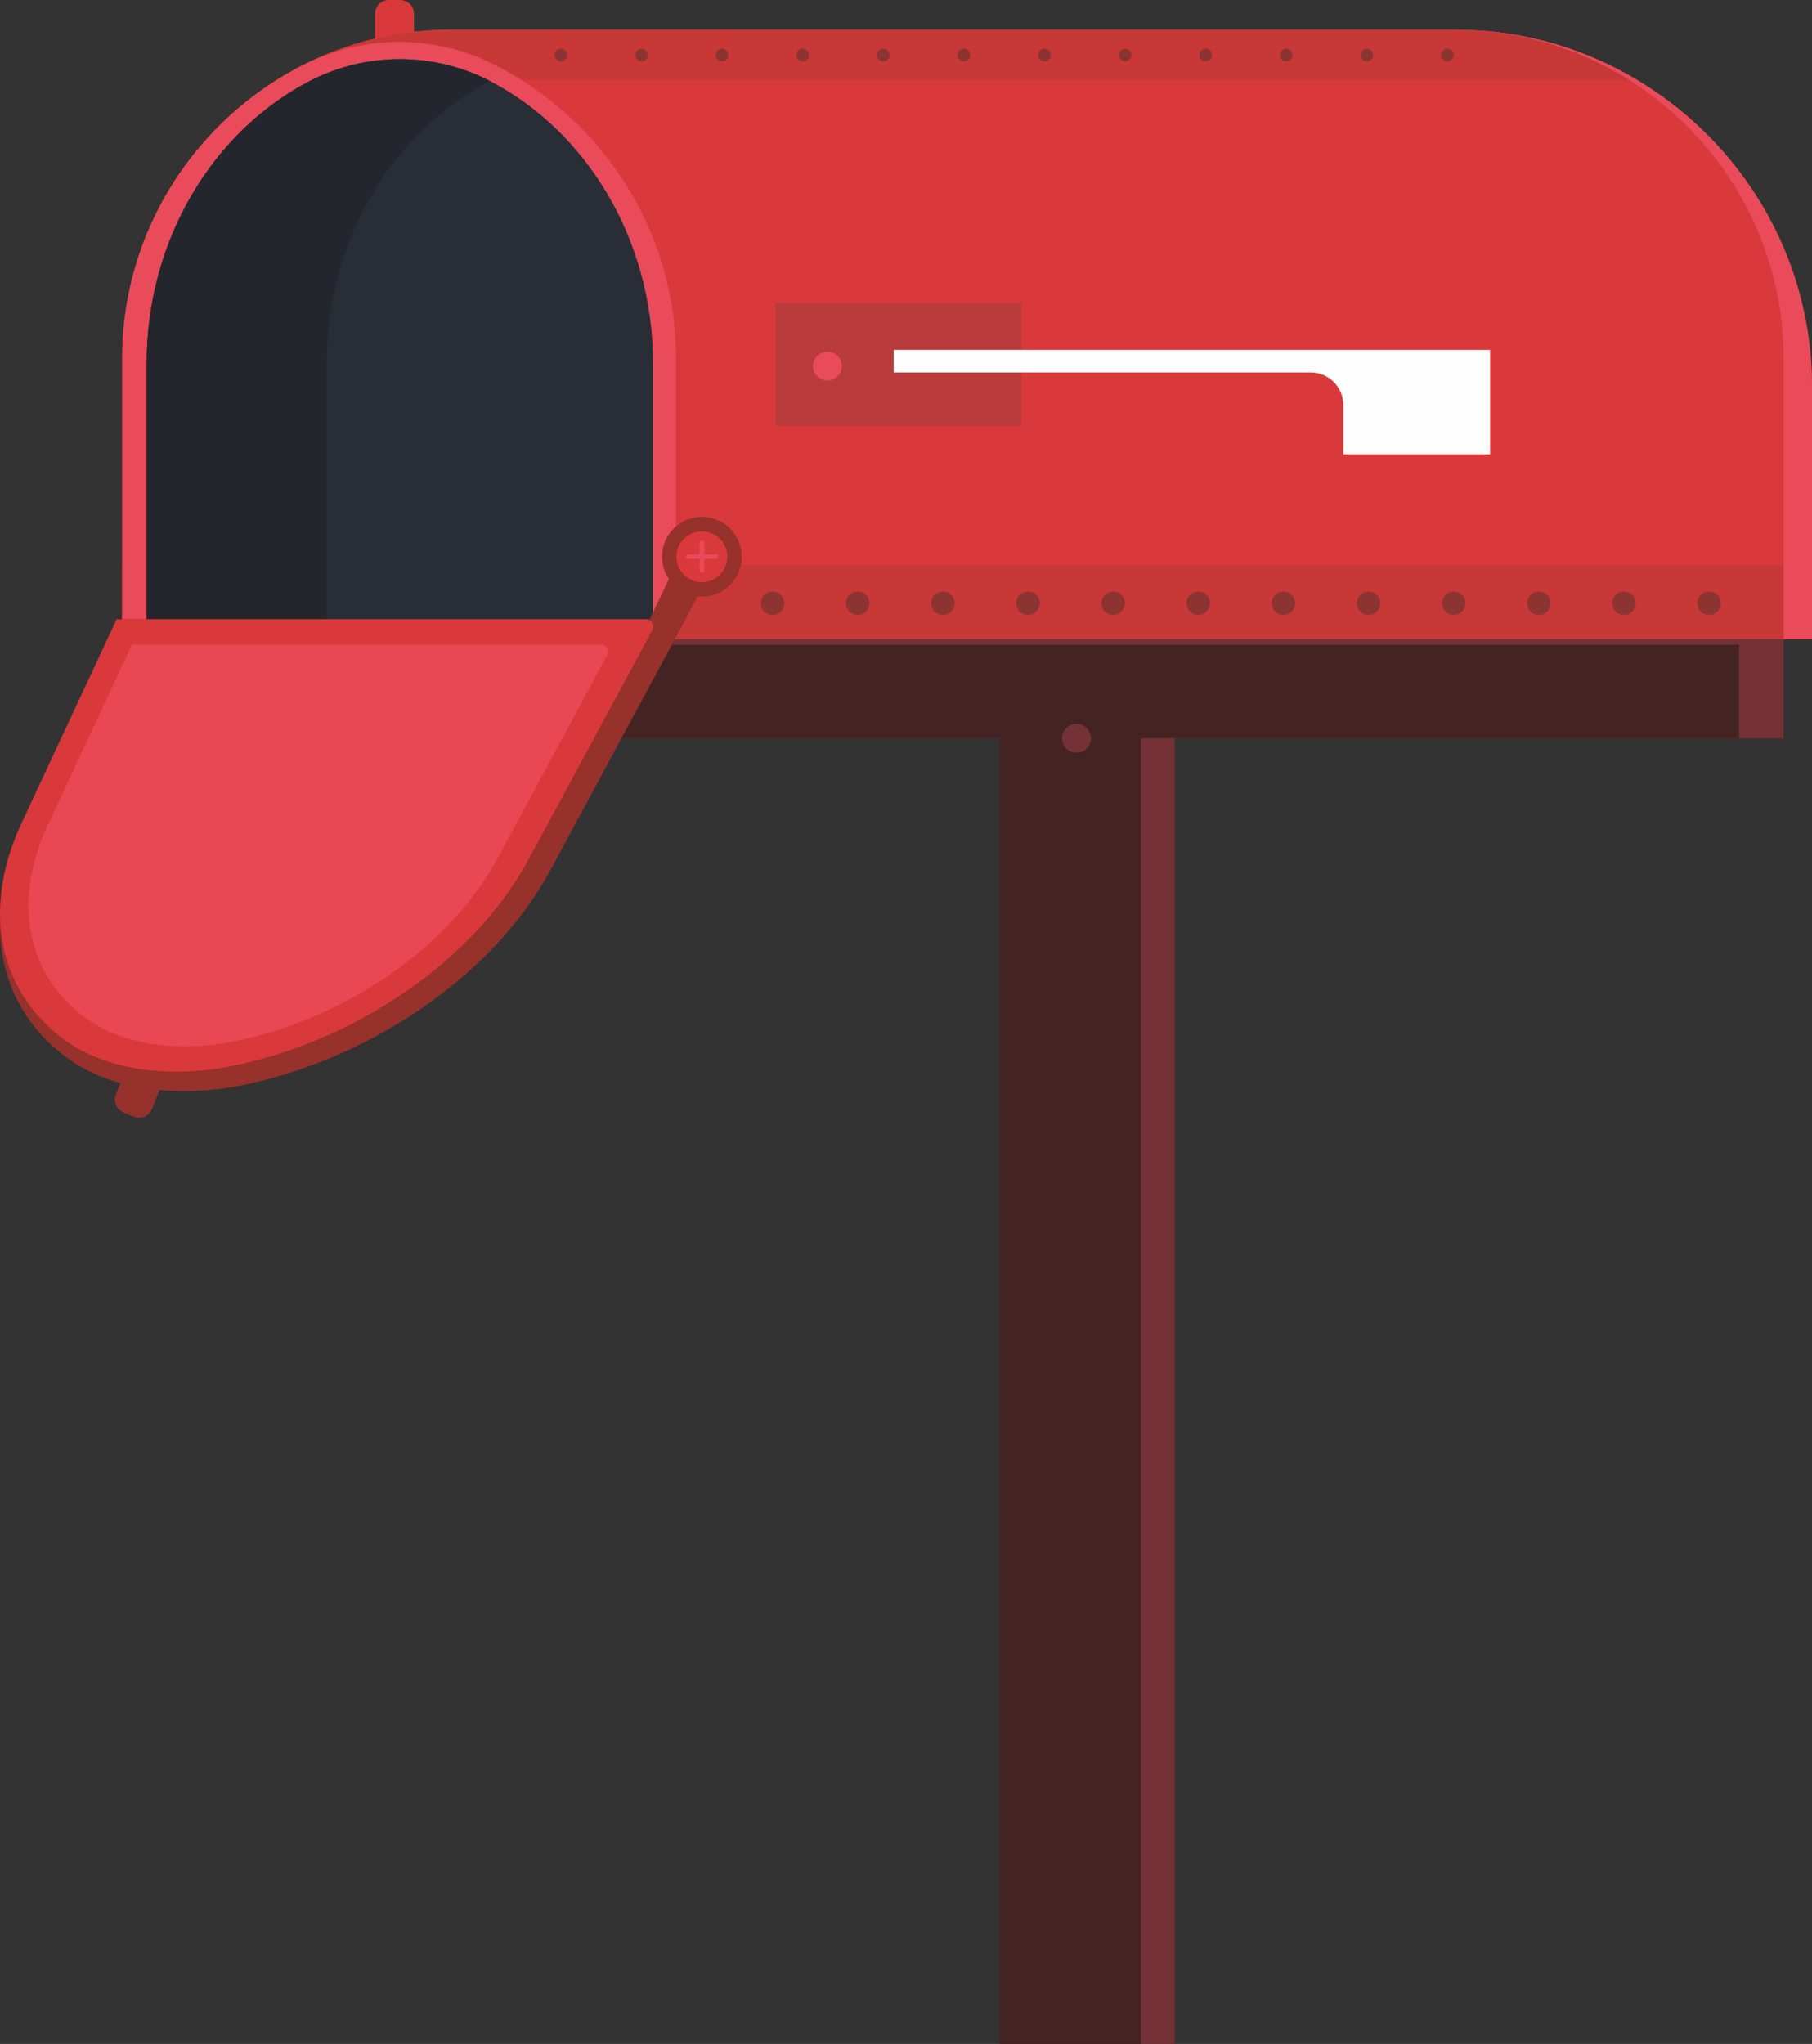 <?xml version="1.0" encoding="UTF-8"?>
<!DOCTYPE svg PUBLIC "-//W3C//DTD SVG 1.1//EN" "http://www.w3.org/Graphics/SVG/1.1/DTD/svg11.dtd">
<!-- Creator: CorelDRAW X8 -->
<svg xmlns="http://www.w3.org/2000/svg" xml:space="preserve" width="111.039mm" height="125.249mm" version="1.1" style="shape-rendering:geometricPrecision; text-rendering:geometricPrecision; image-rendering:optimizeQuality; fill-rule:evenodd; clip-rule:evenodd"
viewBox="0 0 14309 16140"
 xmlns:xlink="http://www.w3.org/1999/xlink">
 <rect x="0" y="0" width="14309" height="16140" fill="#333333" stroke="none"/>
 <defs>
  <style type="text/css">
   <![CDATA[
    .fil9 {fill:#FEFEFE;fill-rule:nonzero}
    .fil5 {fill:#E94B5A;fill-rule:nonzero}
    .fil11 {fill:#E84853;fill-rule:nonzero}
    .fil2 {fill:#DA393B;fill-rule:nonzero}
    .fil4 {fill:#C83837;fill-rule:nonzero}
    .fil8 {fill:#B93B3C;fill-rule:nonzero}
    .fil1 {fill:#96312C;fill-rule:nonzero}
    .fil10 {fill:#8C3432;fill-rule:nonzero}
    .fil0 {fill:#753236;fill-rule:nonzero}
    .fil3 {fill:#442423;fill-rule:nonzero}
    .fil6 {fill:#292D36;fill-rule:nonzero}
    .fil7 {fill:#24262D;fill-rule:nonzero}
   ]]>
  </style>
 </defs>
 <g id="Vrstva_x0020_1">
  <polygon class="fil0" points="8159,16140 9276,16140 9276,5437 8159,5437 "/>
  <path class="fil1" d="M1058 8818l-82 -33c-56,-23 -83,-86 -61,-142l166 -411c23,-56 87,-83 142,-61l82 33c56,23 83,87 61,142l-166 412c-23,55 -87,82 -142,60z"/>
  <path class="fil2" d="M3160 662l-89 0c-60,0 -109,-50 -109,-110l0 -443c0,-60 49,-109 109,-109l89 0c60,0 109,49 109,109l0 443c0,60 -49,110 -109,110z"/>
  <polygon class="fil0" points="3151,5830 14085,5830 14085,5045 3151,5045 "/>
  <polygon class="fil3" points="3151,5830 13734,5830 13734,5091 3151,5091 "/>
  <polygon class="fil3" points="7893,16140 9010,16140 9010,5437 7893,5437 "/>
  <path class="fil2" d="M14309 5045l0 -1992c0,-1550 -1269,-2819 -2819,-2819l-7930 0c-1428,0 -2595,1168 -2595,2595l0 2216 13344 0z"/>
  <path class="fil4" d="M12931 635c-423,-254 -915,-401 -1441,-401l-7930 0c-506,0 -979,148 -1379,401l10750 0z"/>
  <polygon class="fil4" points="965,5045 14309,5045 14309,4459 965,4459 "/>
  <path class="fil5" d="M11490 234l0 0c1427,0 2595,1168 2595,2595l0 2216 224 0 0 -1992c0,-1550 -1269,-2819 -2819,-2819z"/>
  <path class="fil5" d="M3894 506c-467,-233 -1019,-233 -1486,0 -853,426 -1443,1309 -1443,2323l0 2216 4373 0 0 -2216c0,-1014 -590,-1897 -1444,-2323z"/>
  <path class="fil6" d="M5157 2871c0,-988 -533,-1845 -1297,-2236 -439,-224 -966,-224 -1405,0 -764,391 -1297,1248 -1297,2236l0 2117c22,22 34,35 57,57l3941 0 1 -1 0 -2173z"/>
  <path class="fil7" d="M2579 2871c0,-984 530,-1839 1289,-2231l-8 -5c-439,-224 -966,-224 -1405,0 -764,391 -1297,1248 -1297,2236l0 2117c22,22 34,35 57,57l1421 0c-22,-22 -35,-35 -57,-57l0 -2117z"/>
  <polygon class="fil8" points="6123,3363 8067,3363 8067,2391 6123,2391 "/>
  <path class="fil9" d="M7057 2763l0 178 3293 0c143,0 258,115 258,258l0 388 1159 0 0 -824 -4710 0z"/>
  <path class="fil5" d="M6648 2891c0,63 -51,114 -114,114 -63,0 -114,-51 -114,-114 0,-63 51,-114 114,-114 63,0 114,51 114,114z"/>
  <path class="fil0" d="M8615 5830c0,63 -51,114 -114,114 -63,0 -114,-51 -114,-114 0,-63 51,-114 114,-114 63,0 114,51 114,114z"/>
  <path class="fil10" d="M6167 4698c36,36 36,95 0,131 -37,36 -95,36 -132,0 -36,-36 -36,-95 0,-131 37,-36 95,-36 132,0z"/>
  <path class="fil10" d="M6839 4698c36,36 36,95 0,131 -36,36 -95,36 -131,0 -37,-36 -37,-95 0,-131 36,-36 95,-36 131,0z"/>
  <path class="fil10" d="M7511 4698c37,36 37,95 0,131 -36,36 -95,36 -131,0 -36,-36 -36,-95 0,-131 36,-36 95,-36 131,0z"/>
  <path class="fil10" d="M8184 4698c36,36 36,95 0,131 -37,36 -95,36 -132,0 -36,-36 -36,-95 0,-131 37,-36 95,-36 132,0z"/>
  <path class="fil10" d="M8856 4698c36,36 36,95 0,131 -36,36 -95,36 -131,0 -37,-36 -37,-95 0,-131 36,-36 95,-36 131,0z"/>
  <path class="fil10" d="M9528 4698c37,36 37,95 0,131 -36,36 -95,36 -131,0 -36,-36 -36,-95 0,-131 36,-36 95,-36 131,0z"/>
  <path class="fil10" d="M10201 4698c36,36 36,95 0,131 -37,36 -95,36 -132,0 -36,-36 -36,-95 0,-131 37,-36 95,-36 132,0z"/>
  <path class="fil10" d="M10873 4698c36,36 36,95 0,131 -36,36 -95,36 -131,0 -36,-36 -36,-95 0,-131 36,-36 95,-36 131,0z"/>
  <path class="fil10" d="M11545 4698c37,36 37,95 0,131 -36,36 -95,36 -131,0 -36,-36 -36,-95 0,-131 36,-36 95,-36 131,0z"/>
  <path class="fil10" d="M12218 4698c36,36 36,95 0,131 -37,36 -95,36 -132,0 -36,-36 -36,-95 0,-131 37,-36 95,-36 132,0z"/>
  <path class="fil10" d="M12890 4698c36,36 36,95 0,131 -36,36 -95,36 -131,0 -36,-36 -36,-95 0,-131 36,-36 95,-36 131,0z"/>
  <path class="fil10" d="M13562 4698c37,36 37,95 0,131 -36,36 -95,36 -131,0 -36,-36 -36,-95 0,-131 36,-36 95,-36 131,0z"/>
  <path class="fil10" d="M4465 399c20,19 20,51 0,71 -19,20 -51,20 -71,0 -19,-20 -19,-52 0,-71 20,-20 52,-20 71,0z"/>
  <path class="fil10" d="M5102 399c19,19 19,51 0,71 -20,20 -52,20 -71,0 -20,-20 -20,-52 0,-71 19,-20 51,-20 71,0z"/>
  <path class="fil10" d="M5738 399c20,19 20,51 0,71 -20,20 -51,20 -71,0 -20,-20 -20,-52 0,-71 20,-20 51,-20 71,0z"/>
  <path class="fil10" d="M6374 399c20,19 20,51 0,71 -19,20 -51,20 -71,0 -19,-20 -19,-52 0,-71 20,-20 52,-20 71,0z"/>
  <path class="fil10" d="M7011 399c19,19 19,51 0,71 -20,20 -52,20 -71,0 -20,-20 -20,-52 0,-71 19,-20 51,-20 71,0z"/>
  <path class="fil10" d="M7647 399c20,19 20,51 0,71 -20,20 -51,20 -71,0 -20,-20 -20,-52 0,-71 20,-20 51,-20 71,0z"/>
  <path class="fil10" d="M8283 399c20,19 20,51 0,71 -19,20 -51,20 -71,0 -19,-20 -19,-52 0,-71 20,-20 52,-20 71,0z"/>
  <path class="fil10" d="M8920 399c19,19 19,51 0,71 -20,20 -52,20 -71,0 -20,-20 -20,-52 0,-71 19,-20 51,-20 71,0z"/>
  <path class="fil10" d="M9556 399c20,19 20,51 0,71 -20,20 -51,20 -71,0 -20,-20 -20,-52 0,-71 20,-20 51,-20 71,0z"/>
  <path class="fil10" d="M10192 399c20,19 20,51 0,71 -19,20 -51,20 -71,0 -19,-20 -19,-52 0,-71 20,-20 52,-20 71,0z"/>
  <path class="fil10" d="M10829 399c19,19 19,51 0,71 -20,20 -52,20 -71,0 -20,-20 -20,-52 0,-71 19,-20 51,-20 71,0z"/>
  <path class="fil10" d="M11465 399c20,19 20,51 0,71 -20,20 -51,20 -71,0 -20,-20 -20,-52 0,-71 20,-20 51,-20 71,0z"/>
  <path class="fil1" d="M177 6569c-342,733 -173,1415 373,1799 326,230 833,308 1363,201 977,-198 1971,-841 2434,-1699l1067 -1980 -4454 0 -2 2 -781 1677z"/>
  <path class="fil2" d="M170 6500c-328,702 -166,1356 358,1724 313,220 800,296 1308,193 938,-190 1893,-806 2337,-1629l979 -1813c20,-39 -9,-85 -55,-85l-4176 0 -1 2 -750 1608z"/>
  <path class="fil11" d="M376 6519c-291,624 -148,1205 318,1532 278,195 710,262 1161,171 833,-169 1681,-716 2075,-1446l869 -1611c19,-34 -7,-74 -48,-74l-3708 0 -1 1 -666 1427z"/>
  <path class="fil1" d="M5857 4396c0,174 -140,315 -314,315 -174,0 -315,-141 -315,-315 0,-174 141,-315 315,-315 174,0 314,141 314,315z"/>
  <polygon class="fil1" points="5127,4898 5296,4544 5592,4544 5414,4890 "/>
  <path class="fil2" d="M5685 4254c78,79 78,206 0,284 -79,79 -206,79 -284,0 -79,-78 -79,-205 0,-284 78,-78 205,-78 284,0z"/>
  <path class="fil5" d="M5548 4521l-10 0c-7,0 -13,-6 -13,-13l0 -226c0,-7 6,-12 13,-12l10 0c7,0 13,5 13,12l0 226c0,7 -6,13 -13,13z"/>
  <path class="fil5" d="M5418 4400l0 -10c0,-7 5,-12 12,-12l226 0c7,0 13,5 13,12l0 10c0,7 -6,13 -13,13l-226 0c-7,0 -12,-6 -12,-13z"/>
 </g>
</svg>
